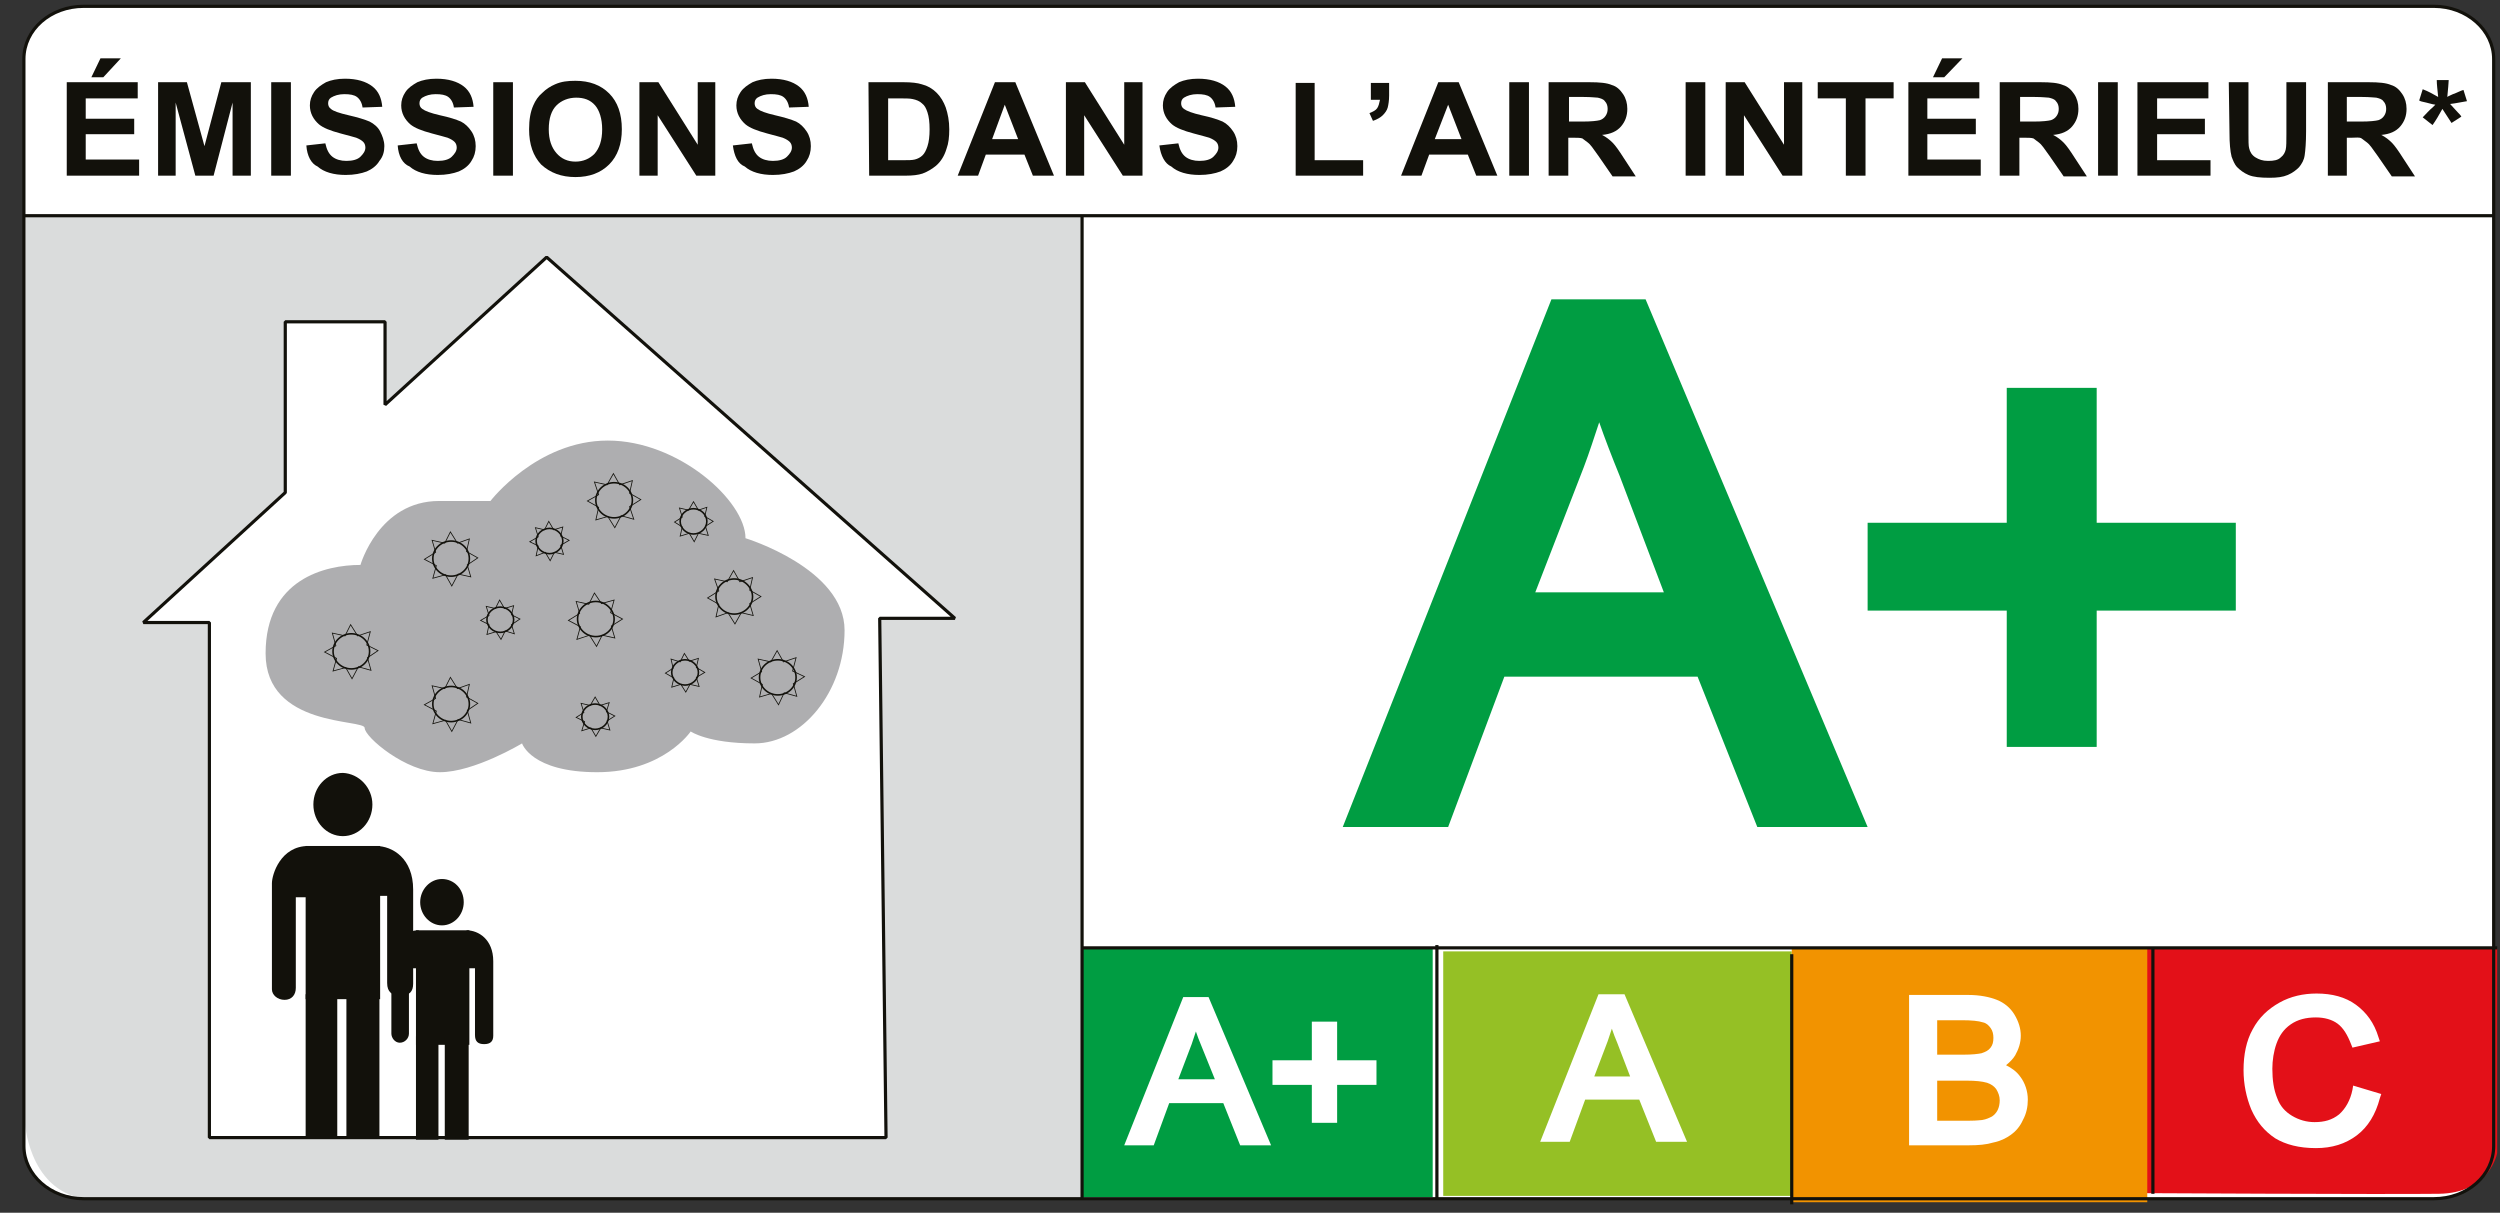 <?xml version="1.0" encoding="utf-8"?>
<!-- Generator: Adobe Illustrator 24.3.0, SVG Export Plug-In . SVG Version: 6.00 Build 0)  -->
<svg version="1.1" id="Layer_1" xmlns="http://www.w3.org/2000/svg" xmlns:xlink="http://www.w3.org/1999/xlink" x="0px" y="0px"
	 viewBox="0 0 355.8 172.6" style="enable-background:new 0 0 355.8 172.6;" xml:space="preserve">
<rect x="0" y="0" width="355.8" height="172.6" fill="#333333" stroke="none"/>
<style type="text/css">
	.st0{clip-path:url(#SVGID_2_);fill:#FFFFFF;}
	.st1{clip-path:url(#SVGID_4_);fill:#E31018;}
	.st2{clip-path:url(#SVGID_6_);fill:#FFFFFF;}
	.st3{clip-path:url(#SVGID_8_);fill:#DADCDC;}
	.st4{fill:#009D42;}
	.st5{clip-path:url(#SVGID_10_);fill:none;stroke:#12110B;stroke-width:0.455;}
	.st6{fill:#12110B;}
	.st7{clip-path:url(#SVGID_12_);fill:#12110B;}
	.st8{clip-path:url(#SVGID_14_);fill:#12110B;}
	.st9{clip-path:url(#SVGID_16_);fill:#12110B;}
	.st10{clip-path:url(#SVGID_18_);fill:#12110B;}
	.st11{clip-path:url(#SVGID_20_);fill:#12110B;}
	.st12{clip-path:url(#SVGID_22_);fill:#12110B;}
	.st13{clip-path:url(#SVGID_24_);fill:#12110B;}
	.st14{clip-path:url(#SVGID_26_);fill:#12110B;}
	.st15{clip-path:url(#SVGID_28_);fill:#12110B;}
	.st16{clip-path:url(#SVGID_30_);fill:#12110B;}
	.st17{clip-path:url(#SVGID_32_);fill:#12110B;}
	.st18{clip-path:url(#SVGID_34_);fill:#12110B;}
	.st19{fill:#95C025;}
	.st20{fill:#F29300;}
	.st21{clip-path:url(#SVGID_36_);fill:none;stroke:#12110B;stroke-width:0.455;}
	.st22{clip-path:url(#SVGID_38_);fill:#FFFFFF;}
	.st23{fill:#FFFFFF;}
	.st24{clip-path:url(#SVGID_40_);fill:#009D42;}
	.st25{clip-path:url(#SVGID_42_);fill:#FFFFFF;}
	.st26{clip-path:url(#SVGID_44_);fill:#FFFFFF;}
	.st27{fill:none;stroke:#12110B;stroke-width:0.455;stroke-linecap:round;stroke-linejoin:bevel;}
	.st28{clip-path:url(#SVGID_46_);fill:#AEAEB0;}
	.st29{fill:none;stroke:#12110B;stroke-width:0.114;}
	.st30{clip-path:url(#SVGID_48_);fill:none;stroke:#12110B;stroke-width:0.228;}
	.st31{clip-path:url(#SVGID_50_);fill:none;stroke:#12110B;stroke-width:0.228;}
	.st32{clip-path:url(#SVGID_52_);fill:none;stroke:#12110B;stroke-width:0.228;}
	.st33{clip-path:url(#SVGID_54_);fill:none;stroke:#12110B;stroke-width:0.228;}
	.st34{clip-path:url(#SVGID_56_);fill:none;stroke:#12110B;stroke-width:0.228;}
	.st35{clip-path:url(#SVGID_58_);fill:none;stroke:#12110B;stroke-width:0.228;}
	.st36{clip-path:url(#SVGID_60_);fill:none;stroke:#12110B;stroke-width:0.228;}
	.st37{clip-path:url(#SVGID_62_);fill:none;stroke:#12110B;stroke-width:0.228;}
	.st38{clip-path:url(#SVGID_64_);fill:none;stroke:#12110B;stroke-width:0.228;}
	.st39{clip-path:url(#SVGID_66_);fill:none;stroke:#12110B;stroke-width:0.228;}
	.st40{clip-path:url(#SVGID_68_);fill:none;stroke:#12110B;stroke-width:0.228;}
	.st41{clip-path:url(#SVGID_70_);fill:none;stroke:#12110B;stroke-width:0.228;}
	.st42{clip-path:url(#SVGID_72_);fill:#12110B;}
	.st43{clip-path:url(#SVGID_74_);fill:#12110B;}
	.st44{clip-path:url(#SVGID_76_);fill:#12110B;}
	.st45{clip-path:url(#SVGID_78_);fill:#12110B;}
	.st46{clip-path:url(#SVGID_80_);fill:#12110B;}
	.st47{clip-path:url(#SVGID_82_);fill:#12110B;}
</style>
<g>
	<g>
		<g>
			<defs>
				<rect id="SVGID_1_" x="2.5" width="353.2" height="171.4"/>
			</defs>
			<clipPath id="SVGID_2_">
				<use xlink:href="#SVGID_1_"  style="overflow:visible;"/>
			</clipPath>
			<path class="st0" d="M354.9,163.1c0,4.2-3.8,7.5-8.5,7.5H11.9c-4.7,0-8.5-3.4-8.5-7.5V8.4c0-4.2,3.8-7.5,8.5-7.5h334.5
				c4.7,0,8.5,3.4,8.5,7.5L354.9,163.1L354.9,163.1z"/>
		</g>
		<g>
			<defs>
				<rect id="SVGID_3_" x="2.5" width="353.2" height="171.4"/>
			</defs>
			<clipPath id="SVGID_4_">
				<use xlink:href="#SVGID_3_"  style="overflow:visible;"/>
			</clipPath>
			<path class="st1" d="M303,135h52.4v29.1c0,0-1,5.7-8.3,5.8c-7.3,0.1-44-0.1-44-0.1L303,135z"/>
		</g>
		<g>
			<defs>
				<rect id="SVGID_5_" x="2.5" width="353.2" height="171.4"/>
			</defs>
			<clipPath id="SVGID_6_">
				<use xlink:href="#SVGID_5_"  style="overflow:visible;"/>
			</clipPath>
			<path class="st2" d="M334.9,154.5l-0.1,0.6c-0.3,1.5-1,2.7-1.9,3.5c-1,0.8-2.1,1.1-3.5,1.1c-1.1,0-2.2-0.3-3.2-0.9
				c-1-0.6-1.7-1.4-2.1-2.5c-0.5-1.2-0.7-2.6-0.7-4.2c0-1.2,0.2-2.5,0.6-3.6c0.4-1.1,1-2,2-2.7c1-0.7,2.2-1,3.6-1
				c1.2,0,2.3,0.3,3.1,0.9c0.8,0.6,1.4,1.6,1.9,2.9l0.2,0.5l3.9-0.9l-0.2-0.6c-0.6-2-1.7-3.5-3.2-4.6c-1.5-1.1-3.4-1.6-5.6-1.6
				c-1.9,0-3.7,0.4-5.3,1.3c-1.6,0.9-2.9,2.1-3.8,3.8c-0.9,1.6-1.3,3.6-1.3,5.8c0,2,0.4,3.9,1.1,5.6c0.8,1.8,1.9,3.1,3.4,4.1
				c1.5,0.9,3.4,1.4,5.8,1.4c2.3,0,4.2-0.6,5.8-1.8c1.6-1.2,2.7-3,3.3-5.3l0.2-0.6L334.9,154.5z"/>
		</g>
		<g>
			<defs>
				<rect id="SVGID_7_" x="2.5" width="353.2" height="171.4"/>
			</defs>
			<clipPath id="SVGID_8_">
				<use xlink:href="#SVGID_7_"  style="overflow:visible;"/>
			</clipPath>
			<path class="st3" d="M153.9,30.7H3.6v129.5c0,0,0.8,10.5,10,10.5h140.5L153.9,30.7z"/>
		</g>
	</g>
	<rect x="154" y="134.9" class="st4" width="49.9" height="35.5"/>
	<g>
		<g>
			<defs>
				<rect id="SVGID_9_" x="2.5" width="353.2" height="171.4"/>
			</defs>
			<clipPath id="SVGID_10_">
				<use xlink:href="#SVGID_9_"  style="overflow:visible;"/>
			</clipPath>
			<path class="st5" d="M154,30.7v139.9 M3.4,30.7h351.5"/>
		</g>
	</g>
	<path class="st6" d="M13,11l1.3-2.7h2.9L14.7,11H13z M9.5,25V11.7h10.1V14h-7.4v2.9h6.9v2.2h-6.9v3.6h7.6V25L9.5,25L9.5,25z"/>
	<polygon class="st6" points="22.5,25 22.5,11.7 26.6,11.7 29.1,20.8 31.5,11.7 35.7,11.7 35.7,25 33.1,25 33.1,14.6 30.4,25 
		27.8,25 25,14.6 25,25 	"/>
	<rect x="38.6" y="11.7" class="st6" width="2.8" height="13.3"/>
	<g>
		<g>
			<defs>
				<rect id="SVGID_11_" x="2.5" width="353.2" height="171.4"/>
			</defs>
			<clipPath id="SVGID_12_">
				<use xlink:href="#SVGID_11_"  style="overflow:visible;"/>
			</clipPath>
			<path class="st7" d="M43.6,20.7l2.7-0.3c0.2,0.9,0.5,1.5,1,1.9c0.5,0.4,1.2,0.6,2,0.6c0.9,0,1.6-0.2,2-0.6
				c0.4-0.4,0.7-0.8,0.7-1.3c0-0.3-0.1-0.6-0.3-0.8s-0.5-0.4-1-0.6c-0.3-0.1-1.1-0.3-2.2-0.6c-1.5-0.4-2.5-0.8-3.1-1.3
				c-0.8-0.7-1.3-1.6-1.3-2.7c0-0.7,0.2-1.3,0.6-1.9c0.4-0.6,1-1,1.7-1.4c0.7-0.3,1.6-0.5,2.7-0.5c1.7,0,3,0.4,3.9,1.1
				c0.9,0.7,1.3,1.7,1.4,2.9l-2.8,0.1c-0.1-0.7-0.4-1.2-0.8-1.5s-1-0.4-1.8-0.4c-0.8,0-1.4,0.2-1.9,0.5c-0.3,0.2-0.4,0.5-0.4,0.8
				c0,0.3,0.1,0.6,0.4,0.8c0.3,0.3,1.2,0.6,2.5,0.9c1.3,0.3,2.3,0.6,3,0.9c0.6,0.3,1.2,0.8,1.5,1.4s0.6,1.3,0.6,2.1
				c0,0.8-0.2,1.5-0.7,2.1c-0.4,0.7-1.1,1.2-1.8,1.5c-0.8,0.3-1.8,0.5-3,0.5c-1.7,0-3.1-0.4-4-1.2C44.3,23.3,43.7,22.2,43.6,20.7"/>
		</g>
		<g>
			<defs>
				<rect id="SVGID_13_" x="2.5" width="353.2" height="171.4"/>
			</defs>
			<clipPath id="SVGID_14_">
				<use xlink:href="#SVGID_13_"  style="overflow:visible;"/>
			</clipPath>
			<path class="st8" d="M56.6,20.7l2.7-0.3c0.2,0.9,0.5,1.5,1,1.9c0.5,0.4,1.2,0.6,2,0.6c0.9,0,1.6-0.2,2-0.6
				c0.4-0.4,0.7-0.8,0.7-1.3c0-0.3-0.1-0.6-0.3-0.8s-0.5-0.4-1-0.6c-0.3-0.1-1.1-0.3-2.2-0.6c-1.5-0.4-2.5-0.8-3.1-1.3
				c-0.8-0.7-1.3-1.6-1.3-2.7c0-0.7,0.2-1.3,0.6-1.9c0.4-0.6,1-1,1.7-1.4c0.7-0.3,1.6-0.5,2.7-0.5c1.7,0,3,0.4,3.9,1.1
				c0.9,0.7,1.3,1.7,1.4,2.9l-2.8,0.1c-0.1-0.7-0.4-1.2-0.8-1.5s-1-0.4-1.8-0.4c-0.8,0-1.4,0.2-1.9,0.5c-0.3,0.2-0.4,0.5-0.4,0.8
				c0,0.3,0.1,0.6,0.4,0.8c0.4,0.3,1.2,0.6,2.5,0.9c1.4,0.3,2.3,0.6,3,0.9c0.6,0.3,1.1,0.8,1.5,1.4s0.6,1.3,0.6,2.1
				c0,0.8-0.2,1.5-0.6,2.1c-0.4,0.7-1.1,1.2-1.8,1.5c-0.8,0.3-1.8,0.5-3,0.5c-1.7,0-3.1-0.4-4-1.2C57.3,23.3,56.7,22.2,56.6,20.7"/>
		</g>
	</g>
	<rect x="70.2" y="11.7" class="st6" width="2.8" height="13.3"/>
	<g>
		<g>
			<defs>
				<rect id="SVGID_15_" x="2.5" width="353.2" height="171.4"/>
			</defs>
			<clipPath id="SVGID_16_">
				<use xlink:href="#SVGID_15_"  style="overflow:visible;"/>
			</clipPath>
			<path class="st9" d="M78.1,18.4c0,1.5,0.4,2.6,1.1,3.4c0.7,0.8,1.6,1.2,2.7,1.2c1.1,0,2-0.4,2.7-1.1c0.7-0.8,1.1-1.9,1.1-3.5
				c0-1.5-0.4-2.7-1-3.4c-0.7-0.8-1.6-1.1-2.7-1.1s-2.1,0.4-2.8,1.1C78.5,15.7,78.1,16.8,78.1,18.4 M75.3,18.4
				c0-1.4,0.2-2.5,0.6-3.4c0.3-0.7,0.7-1.3,1.3-1.8c0.5-0.5,1.1-0.9,1.8-1.2c0.9-0.4,1.8-0.5,2.9-0.5c2,0,3.6,0.6,4.8,1.8
				c1.2,1.2,1.8,2.9,1.8,5.1c0,2.1-0.6,3.8-1.8,5c-1.2,1.2-2.8,1.8-4.8,1.8c-2,0-3.6-0.6-4.9-1.8C75.9,22.2,75.3,20.6,75.3,18.4"/>
		</g>
	</g>
	<polygon class="st6" points="91,25 91,11.7 93.7,11.7 99.3,20.6 99.3,11.7 101.8,11.7 101.8,25 99.1,25 93.6,16.4 93.6,25 	"/>
	<g>
		<g>
			<defs>
				<rect id="SVGID_17_" x="2.5" width="353.2" height="171.4"/>
			</defs>
			<clipPath id="SVGID_18_">
				<use xlink:href="#SVGID_17_"  style="overflow:visible;"/>
			</clipPath>
			<path class="st10" d="M104.3,20.7l2.7-0.3c0.2,0.9,0.5,1.5,1,1.9c0.5,0.4,1.2,0.6,2,0.6c0.9,0,1.6-0.2,2-0.6
				c0.4-0.4,0.7-0.8,0.7-1.3c0-0.3-0.1-0.6-0.3-0.8s-0.5-0.4-1-0.6c-0.3-0.1-1.1-0.3-2.2-0.6c-1.5-0.4-2.5-0.8-3.1-1.3
				c-0.8-0.7-1.3-1.6-1.3-2.7c0-0.7,0.2-1.3,0.6-1.9s1-1,1.7-1.4c0.7-0.3,1.6-0.5,2.7-0.5c1.7,0,3,0.4,3.9,1.1
				c0.9,0.7,1.3,1.7,1.4,2.9l-2.8,0.1c-0.1-0.7-0.4-1.2-0.8-1.5s-1-0.4-1.8-0.4c-0.8,0-1.4,0.2-1.9,0.5c-0.3,0.2-0.4,0.5-0.4,0.8
				c0,0.3,0.1,0.6,0.4,0.8c0.4,0.3,1.2,0.6,2.5,0.9c1.3,0.3,2.3,0.6,3,0.9c0.6,0.3,1.1,0.8,1.5,1.4s0.6,1.3,0.6,2.1
				c0,0.8-0.2,1.5-0.6,2.1c-0.4,0.7-1.1,1.2-1.8,1.5c-0.8,0.3-1.8,0.5-3,0.5c-1.7,0-3.1-0.4-4-1.2C105,23.3,104.5,22.2,104.3,20.7"
				/>
		</g>
		<g>
			<defs>
				<rect id="SVGID_19_" x="2.5" width="353.2" height="171.4"/>
			</defs>
			<clipPath id="SVGID_20_">
				<use xlink:href="#SVGID_19_"  style="overflow:visible;"/>
			</clipPath>
			<path class="st11" d="M126.4,14v8.8h2.1c0.8,0,1.3,0,1.7-0.1c0.4-0.1,0.8-0.3,1.1-0.6c0.3-0.3,0.5-0.7,0.7-1.3
				c0.2-0.6,0.3-1.4,0.3-2.4c0-1-0.1-1.8-0.3-2.4c-0.2-0.6-0.4-1-0.8-1.3c-0.3-0.3-0.8-0.5-1.3-0.6c-0.4-0.1-1.1-0.1-2.3-0.1
				L126.4,14L126.4,14z M123.6,11.7h5c1.1,0,2,0.1,2.6,0.3c0.8,0.2,1.5,0.6,2.1,1.2c0.6,0.6,1,1.3,1.3,2.1c0.3,0.9,0.5,1.9,0.5,3.1
				c0,1.1-0.1,2-0.4,2.8c-0.3,1-0.8,1.8-1.5,2.4c-0.5,0.4-1.1,0.8-1.9,1.1c-0.6,0.2-1.4,0.3-2.4,0.3h-5.2L123.6,11.7L123.6,11.7z"/>
		</g>
	</g>
	<path class="st6" d="M144.9,19.8l-1.9-4.9l-1.8,4.9H144.9z M150,25h-3l-1.2-3h-5.5l-1.1,3h-2.9l5.3-13.3h2.9L150,25z"/>
	<polygon class="st6" points="151.7,25 151.7,11.7 154.4,11.7 160,20.6 160,11.7 162.6,11.7 162.6,25 159.8,25 154.3,16.4 154.3,25 
			"/>
	<g>
		<g>
			<defs>
				<rect id="SVGID_21_" x="2.5" width="353.2" height="171.4"/>
			</defs>
			<clipPath id="SVGID_22_">
				<use xlink:href="#SVGID_21_"  style="overflow:visible;"/>
			</clipPath>
			<path class="st12" d="M165,20.7l2.7-0.3c0.2,0.9,0.5,1.5,1,1.9c0.5,0.4,1.2,0.6,2,0.6c0.9,0,1.6-0.2,2-0.6
				c0.4-0.4,0.7-0.8,0.7-1.3c0-0.3-0.1-0.6-0.3-0.8s-0.5-0.4-1-0.6c-0.3-0.1-1.1-0.3-2.2-0.6c-1.5-0.4-2.5-0.8-3.1-1.3
				c-0.8-0.7-1.3-1.6-1.3-2.7c0-0.7,0.2-1.3,0.6-1.9s1-1,1.7-1.4c0.7-0.3,1.6-0.5,2.7-0.5c1.7,0,3,0.4,3.9,1.1
				c0.9,0.7,1.3,1.7,1.4,2.9l-2.8,0.1c-0.1-0.7-0.4-1.2-0.8-1.5c-0.4-0.3-1-0.4-1.8-0.4c-0.8,0-1.4,0.2-1.9,0.5
				c-0.3,0.2-0.4,0.5-0.4,0.8c0,0.3,0.1,0.6,0.4,0.8c0.4,0.3,1.2,0.6,2.5,0.9c1.4,0.3,2.3,0.6,3,0.9c0.6,0.3,1.1,0.8,1.5,1.4
				c0.4,0.6,0.6,1.3,0.6,2.1c0,0.8-0.2,1.5-0.6,2.1c-0.4,0.7-1.1,1.2-1.8,1.5c-0.8,0.3-1.8,0.5-3,0.5c-1.7,0-3.1-0.4-4-1.2
				C165.8,23.3,165.2,22.2,165,20.7"/>
		</g>
	</g>
	<polygon class="st6" points="184.4,25 184.4,11.8 187.1,11.8 187.1,22.8 194,22.8 194,25 	"/>
	<g>
		<g>
			<defs>
				<rect id="SVGID_23_" x="2.5" width="353.2" height="171.4"/>
			</defs>
			<clipPath id="SVGID_24_">
				<use xlink:href="#SVGID_23_"  style="overflow:visible;"/>
			</clipPath>
			<path class="st13" d="M195.1,11.8h2.6v1.8c0,0.7-0.1,1.3-0.2,1.7c-0.1,0.4-0.4,0.8-0.7,1.1s-0.8,0.6-1.4,0.8l-0.5-1.1
				c0.5-0.2,0.9-0.4,1.1-0.7s0.3-0.7,0.4-1.2h-1.3L195.1,11.8L195.1,11.8z"/>
		</g>
	</g>
	<path class="st6" d="M208,19.8l-1.9-4.9l-1.9,4.9H208z M213.1,25h-3l-1.2-3h-5.5l-1.1,3h-2.9l5.3-13.3h2.9L213.1,25z"/>
	<rect x="214.8" y="11.7" class="st6" width="2.8" height="13.3"/>
	<g>
		<g>
			<defs>
				<rect id="SVGID_25_" x="2.5" width="353.2" height="171.4"/>
			</defs>
			<clipPath id="SVGID_26_">
				<use xlink:href="#SVGID_25_"  style="overflow:visible;"/>
			</clipPath>
			<path class="st14" d="M223.2,17.3h2c1.3,0,2.1-0.1,2.5-0.2c0.3-0.1,0.6-0.3,0.8-0.6c0.2-0.3,0.3-0.6,0.3-1c0-0.4-0.1-0.8-0.4-1.1
				c-0.2-0.3-0.6-0.4-1-0.5c-0.2,0-0.9-0.1-2-0.1h-2.1V17.3z M220.4,25V11.7h5.8c1.5,0,2.5,0.1,3.2,0.4c0.7,0.2,1.2,0.7,1.6,1.3
				s0.6,1.3,0.6,2.1c0,1-0.3,1.8-0.9,2.5s-1.5,1.1-2.7,1.2c0.6,0.3,1.1,0.7,1.5,1.1c0.4,0.4,0.9,1.1,1.6,2.2l1.7,2.6h-3.3l-2-2.9
				c-0.7-1-1.2-1.7-1.5-1.9s-0.5-0.4-0.8-0.6c-0.3-0.1-0.8-0.1-1.4-0.1h-0.6V25H220.4z"/>
		</g>
	</g>
	<rect x="239.9" y="11.7" class="st6" width="2.8" height="13.3"/>
	<polygon class="st6" points="245.6,25 245.6,11.7 248.3,11.7 253.9,20.6 253.9,11.7 256.5,11.7 256.5,25 253.7,25 248.2,16.4 
		248.2,25 	"/>
	<polygon class="st6" points="262.7,25 262.7,14 258.7,14 258.7,11.7 269.5,11.7 269.5,14 265.5,14 265.5,25 	"/>
	<path class="st6" d="M275.1,11l1.3-2.7h2.9l-2.6,2.7H275.1z M271.6,25V11.7h10.1V14h-7.4v2.9h6.9v2.2h-6.9v3.6h7.6V25L271.6,25
		L271.6,25z"/>
	<g>
		<g>
			<defs>
				<rect id="SVGID_27_" x="2.5" width="353.2" height="171.4"/>
			</defs>
			<clipPath id="SVGID_28_">
				<use xlink:href="#SVGID_27_"  style="overflow:visible;"/>
			</clipPath>
			<path class="st15" d="M287.4,17.3h2c1.3,0,2.1-0.1,2.5-0.2c0.3-0.1,0.6-0.3,0.8-0.6c0.2-0.3,0.3-0.6,0.3-1c0-0.4-0.1-0.8-0.4-1.1
				c-0.2-0.3-0.6-0.4-1-0.5c-0.2,0-0.9-0.1-2-0.1h-2.1V17.3z M284.6,25V11.7h5.8c1.5,0,2.5,0.1,3.2,0.4c0.7,0.2,1.2,0.7,1.6,1.3
				s0.6,1.3,0.6,2.1c0,1-0.3,1.8-0.9,2.5s-1.5,1.1-2.7,1.2c0.6,0.3,1.1,0.7,1.5,1.1c0.4,0.4,0.9,1.1,1.6,2.2l1.7,2.6h-3.3l-2-2.9
				c-0.7-1-1.2-1.7-1.5-1.9s-0.5-0.4-0.8-0.6c-0.3-0.1-0.8-0.1-1.4-0.1h-0.6V25H284.6z"/>
		</g>
	</g>
	<rect x="298.6" y="11.7" class="st6" width="2.8" height="13.3"/>
	<polygon class="st6" points="304.2,25 304.2,11.7 314.3,11.7 314.3,14 307,14 307,16.9 313.8,16.9 313.8,19.1 307,19.1 307,22.8 
		314.6,22.8 314.6,25 	"/>
	<g>
		<g>
			<defs>
				<rect id="SVGID_29_" x="2.5" width="353.2" height="171.4"/>
			</defs>
			<clipPath id="SVGID_30_">
				<use xlink:href="#SVGID_29_"  style="overflow:visible;"/>
			</clipPath>
			<path class="st16" d="M317.2,11.7h2.8v7.2c0,1.1,0,1.9,0.1,2.2c0.1,0.5,0.4,1,0.9,1.3s1,0.5,1.8,0.5c0.8,0,1.4-0.1,1.8-0.5
				c0.4-0.3,0.6-0.7,0.7-1.1s0.1-1.2,0.1-2.2v-7.4h2.8v7c0,1.6-0.1,2.7-0.2,3.4s-0.4,1.2-0.8,1.7c-0.4,0.4-0.9,0.8-1.6,1.1
				c-0.7,0.3-1.5,0.4-2.6,0.4c-1.3,0-2.3-0.1-3-0.4c-0.7-0.3-1.2-0.7-1.6-1.1s-0.6-1-0.8-1.5c-0.2-0.8-0.3-1.9-0.3-3.4L317.2,11.7
				L317.2,11.7z"/>
		</g>
		<g>
			<defs>
				<rect id="SVGID_31_" x="2.5" width="353.2" height="171.4"/>
			</defs>
			<clipPath id="SVGID_32_">
				<use xlink:href="#SVGID_31_"  style="overflow:visible;"/>
			</clipPath>
			<path class="st17" d="M334,17.3h2c1.3,0,2.1-0.1,2.5-0.2c0.3-0.1,0.6-0.3,0.8-0.6c0.2-0.3,0.3-0.6,0.3-1c0-0.4-0.1-0.8-0.4-1.1
				c-0.2-0.3-0.6-0.4-1-0.5c-0.2,0-0.9-0.1-2-0.1H334V17.3z M331.3,25V11.7h5.8c1.5,0,2.5,0.1,3.2,0.4c0.7,0.2,1.2,0.7,1.6,1.3
				s0.6,1.3,0.6,2.1c0,1-0.3,1.8-0.9,2.5s-1.5,1.1-2.7,1.2c0.6,0.3,1.1,0.7,1.5,1.1c0.4,0.4,0.9,1.1,1.6,2.2l1.7,2.6h-3.3l-2-2.9
				c-0.7-1-1.2-1.7-1.5-1.9s-0.5-0.4-0.8-0.6s-0.8-0.1-1.4-0.1H334V25H331.3z"/>
		</g>
		<g>
			<defs>
				<rect id="SVGID_33_" x="2.5" width="353.2" height="171.4"/>
			</defs>
			<clipPath id="SVGID_34_">
				<use xlink:href="#SVGID_33_"  style="overflow:visible;"/>
			</clipPath>
			<path class="st18" d="M346.2,17.8l-1.4-1.1c0.5-0.5,0.9-1,1.4-1.4c0.2-0.2,0.3-0.3,0.4-0.4c-0.1,0-0.6-0.1-1.3-0.3
				c-0.5-0.1-0.9-0.2-1-0.3l0.5-1.6c0.8,0.3,1.5,0.7,2.2,1.1c-0.1-1-0.2-1.8-0.2-2.4h1.7c0,0.4-0.1,1.2-0.2,2.4
				c0.1-0.1,0.4-0.2,0.8-0.4c0.6-0.2,1.1-0.5,1.5-0.6l0.5,1.6c-0.7,0.1-1.5,0.3-2.4,0.4l1.1,1.2c0.2,0.2,0.4,0.4,0.5,0.6l-1.4,0.9
				l-1.3-2C347.1,16.4,346.7,17.1,346.2,17.8"/>
		</g>
	</g>
	<rect x="205.4" y="135.4" class="st19" width="49.6" height="34.8"/>
	<rect x="255" y="135" class="st20" width="50.6" height="36.1"/>
	<g>
		<g>
			<defs>
				<rect id="SVGID_35_" x="2.5" width="353.2" height="171.4"/>
			</defs>
			<clipPath id="SVGID_36_">
				<use xlink:href="#SVGID_35_"  style="overflow:visible;"/>
			</clipPath>
			<path class="st21" d="M154,134.9h201.4 M306.4,135.1v34.8 M255,135.8v35.7 M204.5,134.5v36.3 M354.9,163.1c0,4.2-3.8,7.5-8.5,7.5
				H11.9c-4.7,0-8.5-3.4-8.5-7.5V8.4c0-4.2,3.8-7.5,8.5-7.5h334.5c4.7,0,8.5,3.4,8.5,7.5L354.9,163.1L354.9,163.1z"/>
		</g>
		<g>
			<defs>
				<rect id="SVGID_37_" x="2.5" width="353.2" height="171.4"/>
			</defs>
			<clipPath id="SVGID_38_">
				<use xlink:href="#SVGID_37_"  style="overflow:visible;"/>
			</clipPath>
			<path class="st22" d="M172.9,153.6h-5.2l1.9-5c0.2-0.6,0.4-1.2,0.6-1.8c0.2,0.6,0.5,1.4,0.8,2.1L172.9,153.6z M168.4,141.9
				L160,163h4.2l2.2-6h7.7l2.4,6h4.4l-8.9-21.1H168.4z"/>
		</g>
	</g>
	<polygon class="st23" points="190.3,150.9 190.3,145.4 186.7,145.4 186.7,150.9 181.1,150.9 181.1,154.4 186.7,154.4 186.7,159.8 
		190.3,159.8 190.3,154.4 195.9,154.4 195.9,150.9 	"/>
	<g>
		<g>
			<defs>
				<rect id="SVGID_39_" x="2.5" width="353.2" height="171.4"/>
			</defs>
			<clipPath id="SVGID_40_">
				<use xlink:href="#SVGID_39_"  style="overflow:visible;"/>
			</clipPath>
			<path class="st24" d="M236.8,84.3h-18.3l6.9-17.8c0.8-2.1,1.5-4.3,2.2-6.4c0.8,2.3,1.8,4.9,2.9,7.6L236.8,84.3z M220.8,42.6
				l-29.7,75.1h15l8-21.4h27.5l8.5,21.4h15.7l-31.6-75.1L220.8,42.6L220.8,42.6z"/>
		</g>
	</g>
	<polygon class="st4" points="298.4,74.4 298.4,55.2 285.6,55.2 285.6,74.4 265.8,74.4 265.8,86.9 285.6,86.9 285.6,106.3 
		298.4,106.3 298.4,86.9 318.2,86.9 318.2,74.4 	"/>
	<g>
		<g>
			<defs>
				<rect id="SVGID_41_" x="2.5" width="353.2" height="171.4"/>
			</defs>
			<clipPath id="SVGID_42_">
				<use xlink:href="#SVGID_41_"  style="overflow:visible;"/>
			</clipPath>
			<path class="st25" d="M232,153.2h-5.1l1.9-5c0.2-0.6,0.4-1.2,0.6-1.8c0.2,0.6,0.5,1.4,0.8,2.1L232,153.2z M231.2,141.5h-3.7
				l-8.3,21h4.2l2.2-6h7.7l2.4,6h4.4L231.2,141.5z"/>
		</g>
		<g>
			<defs>
				<rect id="SVGID_43_" x="2.5" width="353.2" height="171.4"/>
			</defs>
			<clipPath id="SVGID_44_">
				<use xlink:href="#SVGID_43_"  style="overflow:visible;"/>
			</clipPath>
			<path class="st26" d="M284.6,156.6c0,0.5-0.1,1-0.3,1.4s-0.5,0.7-0.8,0.9c-0.4,0.2-0.8,0.4-1.4,0.5c-0.2,0-0.7,0.1-1.8,0.1h-4.6
				v-5.7h4.2c1.3,0,2.2,0.1,2.9,0.3c0.6,0.2,1,0.5,1.3,0.9C284.4,155.5,284.6,156,284.6,156.6 M275.7,150.1v-4.9h3.5
				c1.4,0,2.4,0.1,3,0.3c0.5,0.1,0.8,0.4,1.1,0.8c0.3,0.4,0.4,0.9,0.4,1.4c0,0.6-0.1,1-0.4,1.4c-0.3,0.4-0.7,0.6-1.3,0.8
				c-0.5,0.1-1.3,0.2-2.5,0.2L275.7,150.1L275.7,150.1z M287.5,153.2c-0.5-0.7-1.2-1.2-2-1.6c0.5-0.4,1-0.9,1.3-1.4
				c0.5-0.9,0.8-1.8,0.8-2.8c0-1-0.3-2-0.9-3c-0.6-1-1.5-1.7-2.5-2.1c-1-0.4-2.4-0.7-4.1-0.7h-8.4v21.4h8.5c1.4,0,2.5-0.1,3.5-0.4
				c1-0.2,1.8-0.6,2.5-1.1c0.7-0.5,1.3-1.2,1.7-2.1c0.5-0.9,0.7-1.9,0.7-2.9C288.6,155.3,288.2,154.1,287.5,153.2"/>
		</g>
	</g>
	<polygon class="st23" points="29.8,161.9 29.8,88.6 20.4,88.6 40.6,70.1 40.6,45.8 54.8,45.8 54.8,57.6 77.8,36.6 135.9,88 
		125.2,88 126.1,161.9 	"/>
	<polygon class="st27" points="126.1,161.9 29.8,161.9 29.8,88.6 20.4,88.6 40.6,70.1 40.6,45.8 54.8,45.8 54.8,57.6 77.8,36.6 
		135.9,88 125.2,88 	"/>
	<g>
		<g>
			<defs>
				<rect id="SVGID_45_" x="2.5" width="353.2" height="171.4"/>
			</defs>
			<clipPath id="SVGID_46_">
				<use xlink:href="#SVGID_45_"  style="overflow:visible;"/>
			</clipPath>
			<path class="st28" d="M62.6,109.9c-4.8,0-10.7-5-10.7-6.3s-14.1,0-14.1-10.6c0-10.6,8.5-12.6,13.5-12.6c0,0,2.6-9.1,11.2-9.1h7.3
				c0,0,6.6-8.6,16.7-8.6s19.6,8.6,19.6,13.9c0,0,14.1,4.3,14.1,13.1c0,8.8-6.1,16.1-12.8,16.1s-9.1-1.7-9.1-1.7s-3.9,5.8-13.3,5.8
				c-9.4,0-10.7-4.1-10.7-4.1S67.5,109.9,62.6,109.9"/>
		</g>
	</g>
	<polygon class="st29" points="53.8,92.6 52.2,91.8 52.7,89.9 50.9,90.5 49.9,88.9 49.1,90.5 47.3,90.1 47.8,91.9 46.2,92.8 
		47.9,93.7 47.4,95.5 49.2,95 50.1,96.6 51,94.9 52.8,95.4 52.3,93.6 	"/>
	<g>
		<g>
			<defs>
				<rect id="SVGID_47_" x="2.5" width="353.2" height="171.4"/>
			</defs>
			<clipPath id="SVGID_48_">
				<use xlink:href="#SVGID_47_"  style="overflow:visible;"/>
			</clipPath>
			<path class="st30" d="M52.6,92.7c0,1.4-1.2,2.5-2.6,2.5s-2.6-1.1-2.6-2.5s1.2-2.5,2.6-2.5S52.6,91.3,52.6,92.7z"/>
		</g>
	</g>
	<polygon class="st29" points="68,100.1 66.4,99.2 66.8,97.4 65.1,98 64.1,96.4 63.3,98 61.5,97.6 62,99.4 60.4,100.3 62.1,101.2 
		61.6,103 63.4,102.5 64.3,104.1 65.2,102.4 67,102.9 66.5,101.1 	"/>
	<g>
		<g>
			<defs>
				<rect id="SVGID_49_" x="2.5" width="353.2" height="171.4"/>
			</defs>
			<clipPath id="SVGID_50_">
				<use xlink:href="#SVGID_49_"  style="overflow:visible;"/>
			</clipPath>
			<path class="st31" d="M66.8,100.2c0,1.4-1.2,2.5-2.6,2.5s-2.6-1.1-2.6-2.5s1.2-2.5,2.6-2.5S66.8,98.8,66.8,100.2z"/>
		</g>
	</g>
	<polygon class="st29" points="68,79.4 66.4,78.5 66.8,76.7 65.1,77.3 64.1,75.7 63.3,77.3 61.5,76.9 62,78.6 60.4,79.6 62.1,80.5 
		61.6,82.3 63.4,81.8 64.3,83.4 65.2,81.7 67,82.1 66.5,80.4 	"/>
	<g>
		<g>
			<defs>
				<rect id="SVGID_51_" x="2.5" width="353.2" height="171.4"/>
			</defs>
			<clipPath id="SVGID_52_">
				<use xlink:href="#SVGID_51_"  style="overflow:visible;"/>
			</clipPath>
			<path class="st32" d="M66.8,79.5c0,1.4-1.2,2.5-2.6,2.5s-2.6-1.1-2.6-2.5s1.2-2.5,2.6-2.5S66.8,78.1,66.8,79.5z"/>
		</g>
	</g>
	<polygon class="st29" points="88.6,88.1 86.9,87.2 87.4,85.4 85.6,85.9 84.6,84.4 83.8,86 82,85.6 82.5,87.3 80.9,88.3 82.6,89.2 
		82.1,91 83.9,90.4 84.9,92 85.7,90.4 87.5,90.8 87,89.1 	"/>
	<g>
		<g>
			<defs>
				<rect id="SVGID_53_" x="2.5" width="353.2" height="171.4"/>
			</defs>
			<clipPath id="SVGID_54_">
				<use xlink:href="#SVGID_53_"  style="overflow:visible;"/>
			</clipPath>
			<path class="st33" d="M87.4,88.1c0,1.4-1.2,2.5-2.6,2.5s-2.6-1.1-2.6-2.5s1.2-2.5,2.6-2.5S87.4,86.8,87.4,88.1z"/>
		</g>
	</g>
	<polygon class="st29" points="108.3,84.9 106.7,84 107.1,82.2 105.3,82.8 104.4,81.2 103.5,82.8 101.7,82.4 102.3,84.1 100.7,85.1 
		102.3,86 101.9,87.8 103.6,87.2 104.6,88.8 105.5,87.2 107.2,87.6 106.7,85.9 	"/>
	<g>
		<g>
			<defs>
				<rect id="SVGID_55_" x="2.5" width="353.2" height="171.4"/>
			</defs>
			<clipPath id="SVGID_56_">
				<use xlink:href="#SVGID_55_"  style="overflow:visible;"/>
			</clipPath>
			<path class="st34" d="M107.1,84.9c0,1.4-1.2,2.5-2.6,2.5c-1.4,0-2.6-1.1-2.6-2.5s1.2-2.5,2.6-2.5
				C105.9,82.4,107.1,83.6,107.1,84.9z"/>
		</g>
	</g>
	<polygon class="st29" points="114.5,96.3 112.8,95.5 113.3,93.6 111.5,94.2 110.6,92.6 109.7,94.2 107.9,93.8 108.4,95.6 
		106.9,96.5 108.5,97.4 108.1,99.2 109.8,98.7 110.8,100.3 111.6,98.6 113.4,99.1 112.9,97.3 	"/>
	<g>
		<g>
			<defs>
				<rect id="SVGID_57_" x="2.5" width="353.2" height="171.4"/>
			</defs>
			<clipPath id="SVGID_58_">
				<use xlink:href="#SVGID_57_"  style="overflow:visible;"/>
			</clipPath>
			<path class="st35" d="M113.3,96.4c0,1.4-1.2,2.5-2.6,2.5s-2.6-1.1-2.6-2.5s1.2-2.5,2.6-2.5S113.3,95,113.3,96.4z"/>
		</g>
	</g>
	<polygon class="st29" points="91.2,71.1 89.6,70.2 90,68.4 88.2,69 87.3,67.4 86.4,69 84.6,68.6 85.2,70.4 83.6,71.3 85.2,72.2 
		84.8,74 86.5,73.5 87.5,75.1 88.4,73.4 90.2,73.9 89.6,72.1 	"/>
	<g>
		<g>
			<defs>
				<rect id="SVGID_59_" x="2.5" width="353.2" height="171.4"/>
			</defs>
			<clipPath id="SVGID_60_">
				<use xlink:href="#SVGID_59_"  style="overflow:visible;"/>
			</clipPath>
			<path class="st36" d="M90,71.2c0,1.4-1.2,2.5-2.6,2.5s-2.6-1.1-2.6-2.5s1.2-2.5,2.6-2.5S90,69.8,90,71.2z"/>
		</g>
	</g>
	<polygon class="st29" points="81,76.9 79.8,76.3 80.1,75 78.8,75.4 78.1,74.2 77.5,75.4 76.2,75.1 76.6,76.4 75.4,77.1 76.6,77.7 
		76.3,79.1 77.6,78.6 78.3,79.8 78.9,78.6 80.2,78.9 79.8,77.6 	"/>
	<g>
		<g>
			<defs>
				<rect id="SVGID_61_" x="2.5" width="353.2" height="171.4"/>
			</defs>
			<clipPath id="SVGID_62_">
				<use xlink:href="#SVGID_61_"  style="overflow:visible;"/>
			</clipPath>
			<path class="st37" d="M80.1,77c0,1-0.9,1.8-1.9,1.8S76.3,78,76.3,77c0-1,0.9-1.8,1.9-1.8S80.1,76,80.1,77z"/>
		</g>
	</g>
	<polygon class="st29" points="74,88.1 72.8,87.5 73.1,86.2 71.8,86.6 71.1,85.4 70.5,86.6 69.2,86.3 69.6,87.6 68.4,88.3 
		69.6,88.9 69.3,90.3 70.6,89.9 71.3,91 71.9,89.8 73.2,90.2 72.8,88.9 	"/>
	<g>
		<g>
			<defs>
				<rect id="SVGID_63_" x="2.5" width="353.2" height="171.4"/>
			</defs>
			<clipPath id="SVGID_64_">
				<use xlink:href="#SVGID_63_"  style="overflow:visible;"/>
			</clipPath>
			<path class="st38" d="M73.1,88.2c0,1-0.9,1.8-1.9,1.8s-1.9-0.8-1.9-1.8c0-1,0.9-1.8,1.9-1.8C72.2,86.4,73.1,87.2,73.1,88.2z"/>
		</g>
	</g>
	<polygon class="st29" points="87.5,101.9 86.3,101.3 86.7,100 85.4,100.4 84.7,99.2 84,100.4 82.7,100.1 83.1,101.4 82,102.1 
		83.2,102.7 82.8,104 84.1,103.6 84.8,104.8 85.5,103.6 86.8,103.9 86.4,102.6 	"/>
	<g>
		<g>
			<defs>
				<rect id="SVGID_65_" x="2.5" width="353.2" height="171.4"/>
			</defs>
			<clipPath id="SVGID_66_">
				<use xlink:href="#SVGID_65_"  style="overflow:visible;"/>
			</clipPath>
			<path class="st39" d="M86.6,102c0,1-0.9,1.8-1.9,1.8s-1.9-0.8-1.9-1.8c0-1,0.9-1.8,1.9-1.8S86.6,101,86.6,102z"/>
		</g>
	</g>
	<polygon class="st29" points="100.3,95.7 99.1,95 99.4,93.7 98.1,94.1 97.4,93 96.8,94.2 95.5,93.8 95.8,95.1 94.7,95.8 95.9,96.5 
		95.6,97.8 96.9,97.4 97.6,98.5 98.2,97.4 99.5,97.7 99.1,96.4 	"/>
	<g>
		<g>
			<defs>
				<rect id="SVGID_67_" x="2.5" width="353.2" height="171.4"/>
			</defs>
			<clipPath id="SVGID_68_">
				<use xlink:href="#SVGID_67_"  style="overflow:visible;"/>
			</clipPath>
			<path class="st40" d="M99.4,95.7c0,1-0.9,1.8-1.9,1.8s-1.9-0.8-1.9-1.8s0.9-1.8,1.9-1.8C98.5,93.9,99.4,94.7,99.4,95.7z"/>
		</g>
	</g>
	<polygon class="st29" points="101.5,74.2 100.3,73.5 100.6,72.2 99.4,72.6 98.7,71.4 98,72.6 96.7,72.3 97.1,73.6 96,74.3 97.1,75 
		96.8,76.3 98.1,75.9 98.8,77.1 99.4,75.9 100.8,76.2 100.4,74.9 	"/>
	<g>
		<g>
			<defs>
				<rect id="SVGID_69_" x="2.5" width="353.2" height="171.4"/>
			</defs>
			<clipPath id="SVGID_70_">
				<use xlink:href="#SVGID_69_"  style="overflow:visible;"/>
			</clipPath>
			<path class="st41" d="M100.6,74.2c0,1-0.9,1.8-1.9,1.8s-1.9-0.8-1.9-1.8c0-1,0.9-1.8,1.9-1.8S100.6,73.2,100.6,74.2z"/>
		</g>
	</g>
	<rect x="59.2" y="132.4" class="st6" width="7.6" height="16.3"/>
	<rect x="59.2" y="147.5" class="st6" width="3.2" height="14.7"/>
	<rect x="63.3" y="147.5" class="st6" width="3.4" height="14.7"/>
	<g>
		<g>
			<defs>
				<rect id="SVGID_71_" x="2.5" width="353.2" height="171.4"/>
			</defs>
			<clipPath id="SVGID_72_">
				<use xlink:href="#SVGID_71_"  style="overflow:visible;"/>
			</clipPath>
			<path class="st42" d="M58.2,137.8h1.3l0.1-5.4c-2.9,0-3.9,2.8-3.9,3.6v11.1c0,0.6,0.5,1.3,1.2,1.3s1.3-0.6,1.3-1.3"/>
		</g>
		<g>
			<defs>
				<rect id="SVGID_73_" x="2.5" width="353.2" height="171.4"/>
			</defs>
			<clipPath id="SVGID_74_">
				<use xlink:href="#SVGID_73_"  style="overflow:visible;"/>
			</clipPath>
			<path class="st43" d="M66.4,132.4c1.7,0,3.8,1.3,3.8,4.4v10.6c0,0.8-0.4,1.2-1.3,1.2c-0.9,0-1.3-0.4-1.3-1.3v-9.5h-1.2
				L66.4,132.4L66.4,132.4z"/>
		</g>
		<g>
			<defs>
				<rect id="SVGID_75_" x="2.5" width="353.2" height="171.4"/>
			</defs>
			<clipPath id="SVGID_76_">
				<use xlink:href="#SVGID_75_"  style="overflow:visible;"/>
			</clipPath>
			<path class="st44" d="M53,114.5c0,2.5-1.9,4.5-4.2,4.5c-2.3,0-4.2-2-4.2-4.5c0-2.5,1.9-4.5,4.2-4.5C51.1,110.1,53,112.1,53,114.5
				"/>
		</g>
		<g>
			<defs>
				<rect id="SVGID_77_" x="2.5" width="353.2" height="171.4"/>
			</defs>
			<clipPath id="SVGID_78_">
				<use xlink:href="#SVGID_77_"  style="overflow:visible;"/>
			</clipPath>
			<path class="st45" d="M66,128.4c0,1.8-1.4,3.3-3.1,3.3c-1.7,0-3.1-1.5-3.1-3.3s1.4-3.3,3.1-3.3S66,126.5,66,128.4"/>
		</g>
	</g>
	<rect x="43.5" y="120.4" class="st6" width="10.6" height="21.8"/>
	<rect x="43.5" y="141.5" class="st6" width="4.5" height="20.6"/>
	<polygon class="st6" points="54,162 49.3,162.1 49.3,141.5 54,141.4 	"/>
	<g>
		<g>
			<defs>
				<rect id="SVGID_79_" x="2.5" width="353.2" height="171.4"/>
			</defs>
			<clipPath id="SVGID_80_">
				<use xlink:href="#SVGID_79_"  style="overflow:visible;"/>
			</clipPath>
			<path class="st46" d="M43.9,120.4c-4,0-5.2,4.1-5.2,5.3v15.1c0,0.8,0.8,1.5,1.8,1.5c1,0,1.6-0.7,1.6-1.7v-12.9h1.8V120.4z"/>
		</g>
		<g>
			<defs>
				<rect id="SVGID_81_" x="2.5" width="353.2" height="171.4"/>
			</defs>
			<clipPath id="SVGID_82_">
				<use xlink:href="#SVGID_81_"  style="overflow:visible;"/>
			</clipPath>
			<path class="st47" d="M53.5,120.4c2.4,0,5.3,1.8,5.3,6.2V140c0,1.1-0.5,1.7-1.8,1.7c-1.2,0-1.9-0.5-1.9-1.8v-12.4h-1.7
				L53.5,120.4L53.5,120.4z"/>
		</g>
	</g>
</g>
</svg>
